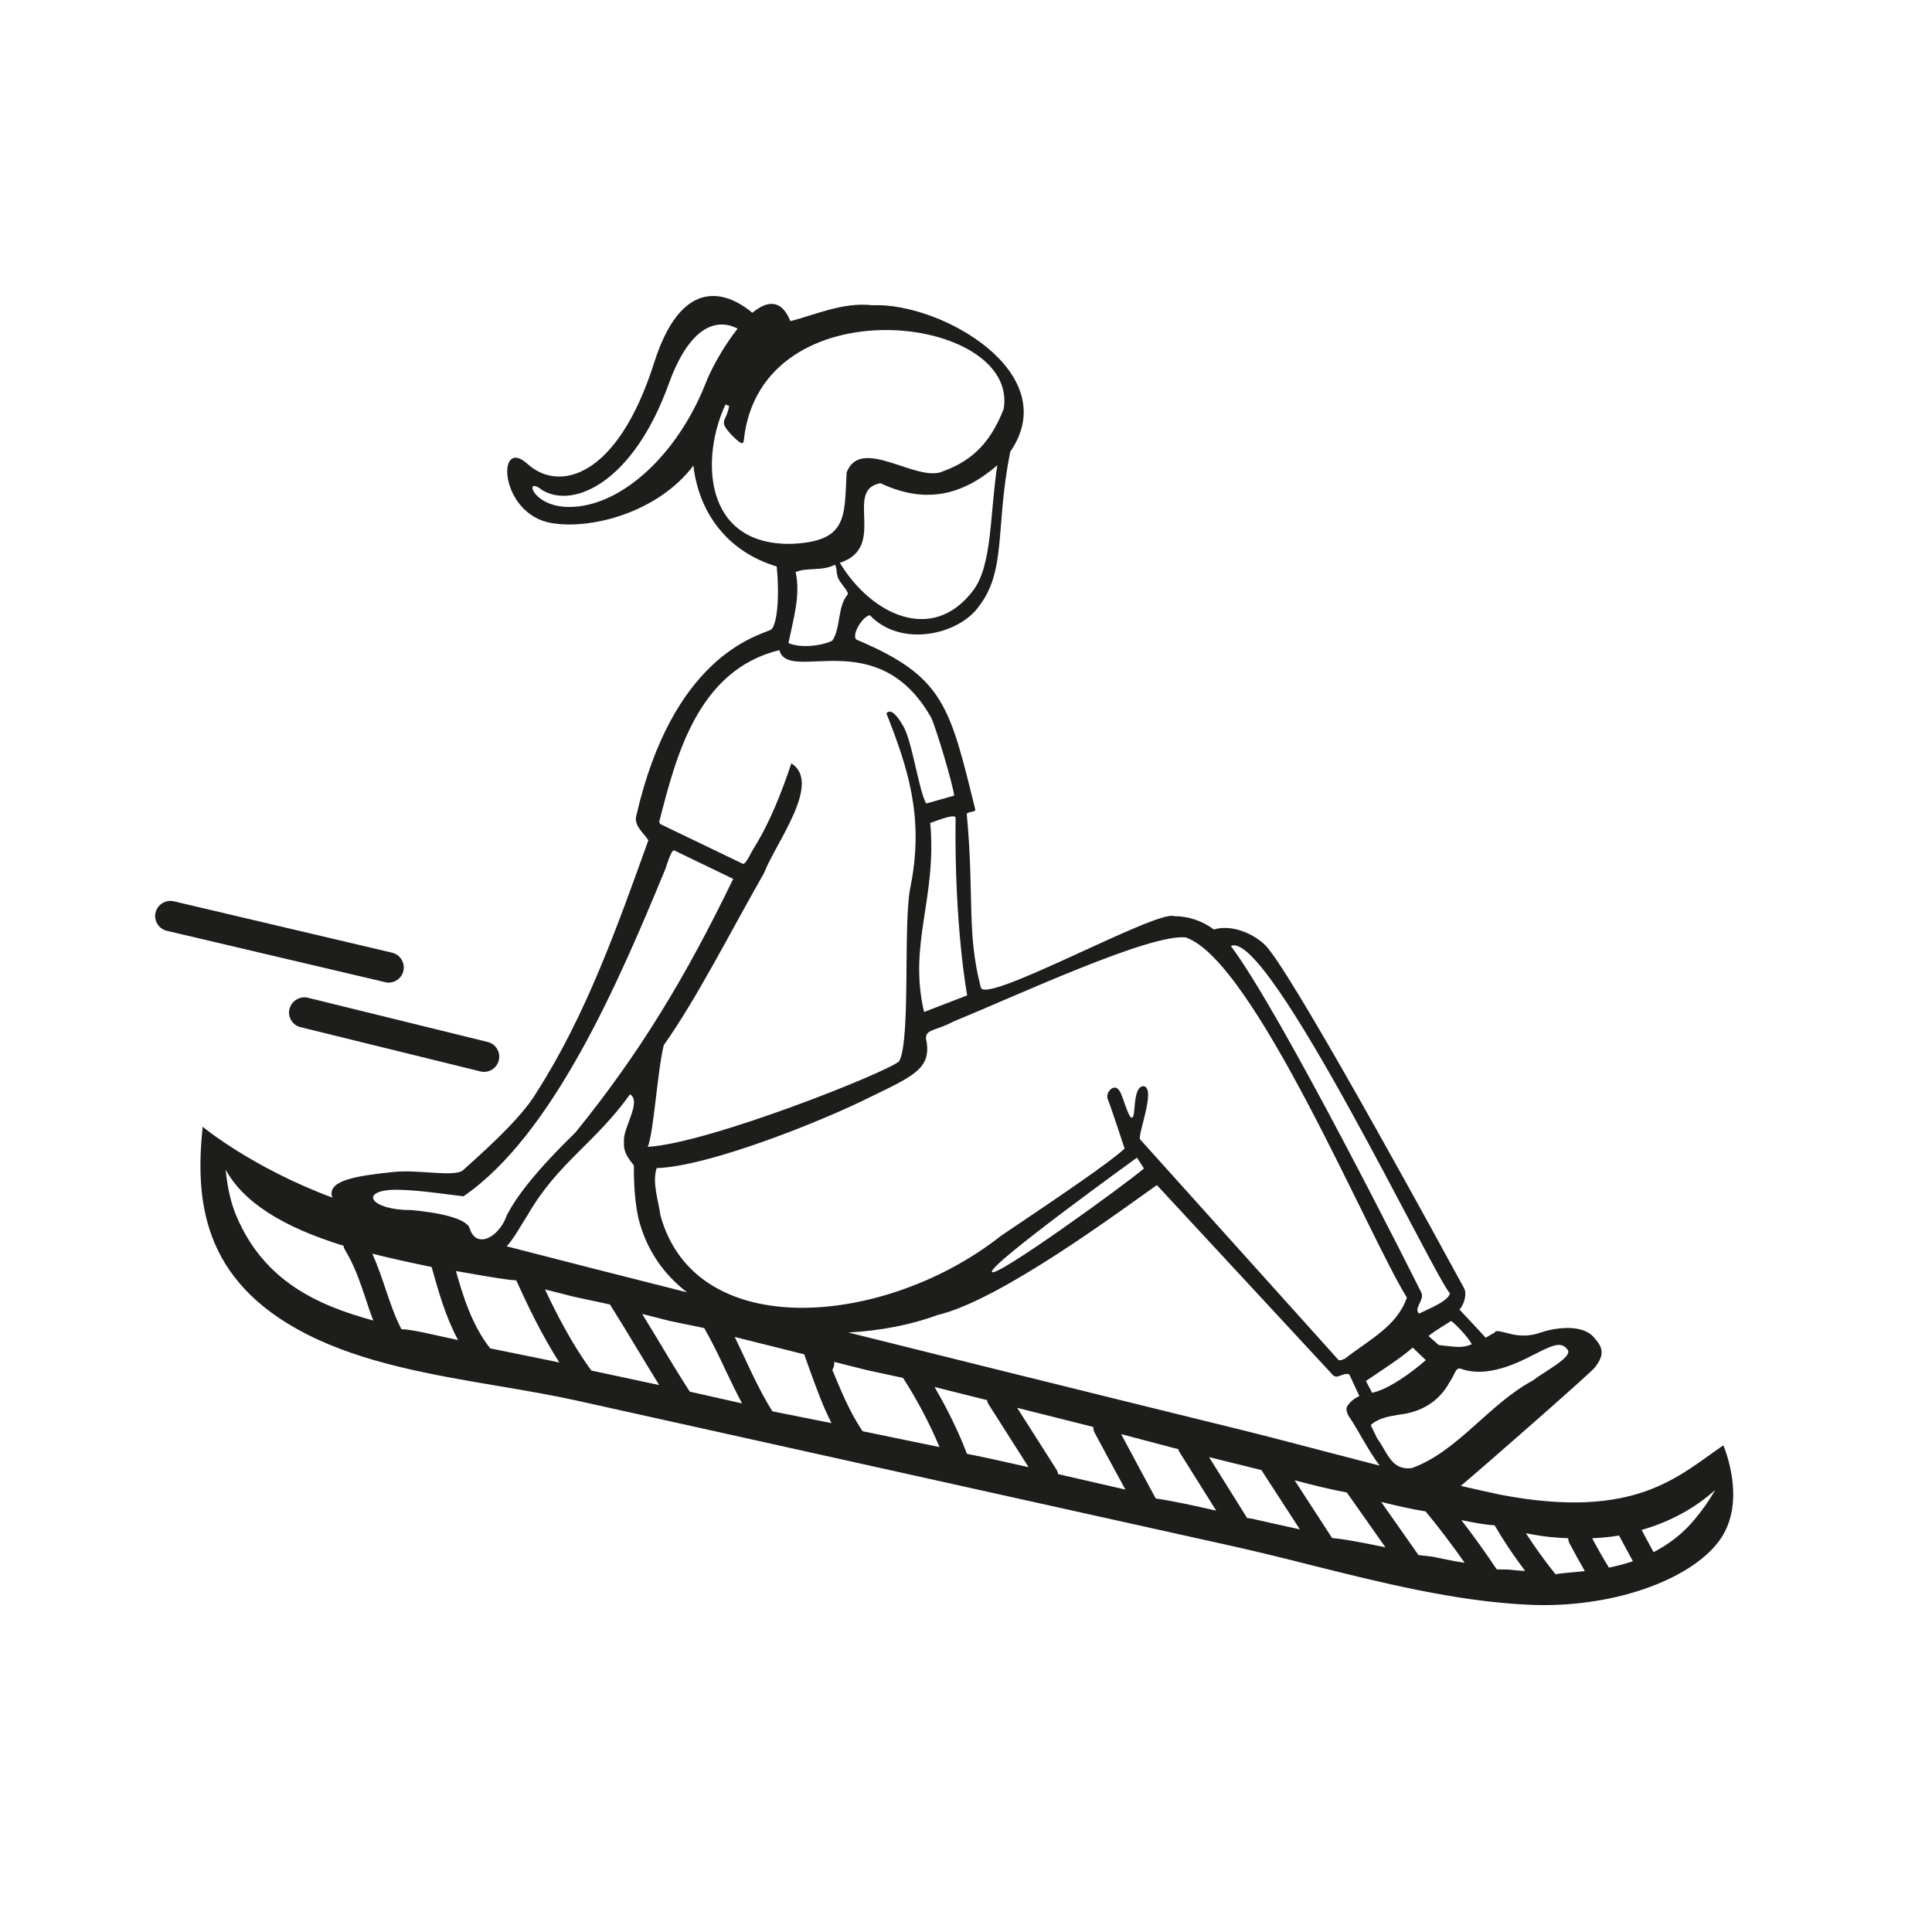 <?xml version="1.0" encoding="utf-8"?>
<!-- Generator: Adobe Illustrator 27.3.1, SVG Export Plug-In . SVG Version: 6.00 Build 0)  -->
<svg version="1.1" id="Ebene_1" xmlns="http://www.w3.org/2000/svg" xmlns:xlink="http://www.w3.org/1999/xlink" x="0px" y="0px"
	 viewBox="0 0 100 100" style="enable-background:new 0 0 100 100;" xml:space="preserve">
<style type="text/css">
	.st0{fill:#1D1D1B;}
</style>
<g>
	<path class="st0" d="M89.2,74.81c-2.31,1.57-4.52,3.89-11.52,2.56c-0.69-0.15-1.38-0.3-2.07-0.46c1.25-1.05,6.68-5.81,6.93-6.12
		c0.57-0.72,0.39-1.08-0.04-1.57c-0.67-0.77-2.22-0.44-2.78-0.24c-0.74,0.26-1.35,0.12-1.7,0.02c-0.08,0-0.63-0.2-0.64-0.04
		l-0.48,0.28c0,0-0.94-1.02-1.36-1.46c0.19-0.17,0.44-0.8,0.22-1.14c-0.84-1.54-8.22-15.11-10.06-17.47
		c-0.49-0.69-1.82-1.38-2.87-1.06c-0.6-0.45-1.32-0.69-2.07-0.69c-0.88-0.34-9.72,4.57-9.99,3.7c-0.75-2.87-0.33-4.72-0.73-8.97
		c-0.01-0.15,0.48-0.1,0.44-0.25c-1.32-5.34-1.61-6.88-6.12-8.78c-0.33-0.14,0.21-1.17,0.66-1.28c1.62,1.71,4.62,1.01,5.65-0.46
		c1.44-1.86,0.84-4.13,1.62-8c2.82-4.08-3.6-7.74-7.13-7.58c-1.54-0.18-3.02,0.52-4.25,0.82c-0.47-1.16-1.21-1.06-1.97-0.43
		c-0.81-0.69-3.48-2.46-5.08,2.58c-1.9,5.99-4.94,6.72-6.56,5.24c-1.62-1.47-1.47,2.59,1.23,3.06c2.04,0.36,5.51-0.53,7.36-2.97
		c0.28,2.42,1.74,4.45,4.31,5.22c0.16,1.49,0.03,3.15-0.33,3.29c-0.85,0.36-5.07,1.51-6.93,9.59c-0.16,0.51,0.37,0.91,0.62,1.29
		c-1.6,4.45-3.23,9.06-5.78,13.04c-0.87,1.5-3.36,3.61-3.79,4.02s-2.28-0.03-3.61,0.11c-1.94,0.2-3.35,0.43-3.21,1.22
		c0.01,0.04,0.03,0.07,0.04,0.11c-4.17-1.55-6.72-3.67-6.72-3.67c-0.39,3.76-0.06,7.97,5.39,10.74c2.95,1.5,6.49,2.1,9.92,2.68
		c1.42,0.24,2.77,0.47,4.08,0.76l33.88,7.52c1.34,0.3,2.69,0.63,4.06,0.98c3.68,0.92,7.5,1.88,11.26,2.06
		c4.3,0.21,8.34-1.25,9.87-3.26C90.5,77.78,89.2,74.81,89.2,74.81z M32.81,60.32c-0.01,1.08,0.07,2,0.24,2.76
		c0.42,1.65,1.32,2.89,2.51,3.81c-3.37-0.85-6.59-1.67-9.33-2.38c0.38-0.43,0.71-1.04,1.11-1.67c1.55-2.67,3.49-3.7,5.27-6.2
		c0.63,0.38-0.4,1.78-0.31,2.45C32.25,59.56,32.46,59.9,32.81,60.32z M59.88,61.34c0,0,9.08,9.8,9.08,9.8
		c0.25,0.31,0.52-0.13,0.88,0l0.52,1.12c-0.26,0.12-0.46,0.28-0.61,0.5c-0.15,0.21,0.05,0.54,0.12,0.63
		c0.45,0.67,0.94,1.67,1.54,2.47c-0.98-0.25-1.96-0.51-2.93-0.76c-1.42-0.37-2.85-0.75-4.27-1.1c0,0-9.74-2.39-20.3-5.03
		c1.68-0.09,3.29-0.41,4.6-0.9C51.77,67.32,58.11,62.58,59.88,61.34z M51.34,65.83c-0.14-0.39,7.51-5.91,7.51-5.91
		s0.36,0.56,0.36,0.56C58.26,61.3,51.47,66.22,51.34,65.83z M79.74,69.94c0.77-0.38,1.11-0.46,1.4-0.08s-1.22,1.13-1.79,1.59
		c-2.29,1.22-3.89,3.68-6.28,4.54c-1.05,0.12-1.22-0.75-1.8-1.56l-0.32-0.67c0.41-0.37,0.95-0.45,1.48-0.54
		c1.1-0.12,2.05-0.66,2.6-1.68c0.32-0.47,0.31-0.83,0.65-0.67C77.22,71.37,78.96,70.32,79.74,69.94z M70.7,71.48
		c0.64-0.44,1.85-1.21,2.42-1.73l0.68,0.65c-0.66,0.58-1.9,1.51-2.78,1.69L70.7,71.48z M76.18,69.58c-0.53,0.22-0.83,0.13-1.71,0.04
		l-0.53-0.47c0.25-0.22,1.09-0.72,1.15-0.77C75.16,68.33,76.01,69.22,76.18,69.58z M75.05,66.94c-0.09,0.42-1.15,0.82-1.59,1.05
		c-0.33-0.24,0.31-0.73,0.1-1.1c-0.29-0.59-7.27-14.52-9.85-17.92C65.61,47.98,74.37,66.36,75.05,66.94z M61.37,48.52
		c3.55,1.2,9.47,15.48,11.45,18.64c-0.51,1.5-2,2.21-3.2,3.16c-0.08,0.03-0.26,0.13-0.34,0.07c0,0-10.28-11.43-10.28-11.43
		c-0.07-0.38,0.82-2.59,0.21-2.74c-0.54-0.02-0.44,1.24-0.55,1.54c-0.18,0.51-0.56-1.21-0.75-1.34c-0.24-0.36-0.72,0.12-0.57,0.48
		c0.1,0.21,0.87,2.55,0.87,2.55c-0.78,0.72-3.12,2.31-6.42,4.53c-5.9,4.66-15.8,5.6-17.61-1.09c-0.09-0.71-0.44-1.69-0.19-2.43
		c2.66-0.08,8.46-2.38,11.06-3.68c2.23-1.08,3.1-1.47,2.92-2.81c-0.21-0.73,0.38-0.56,1.37-1.09
		C52.81,51.45,59.51,48.33,61.37,48.52z M50.06,51.52c0,0-2.23,0.86-2.23,0.86c-0.83-3.53,0.67-5.86,0.32-9.79
		c0.11-0.01,1.23-0.5,1.31-0.28C49.39,47.94,50.06,51.52,50.06,51.52z M50.38,30.55c-2.12,2.82-5.3,1.25-6.91-1.42
		c2.49-0.8,0.18-3.77,2.1-4.12c2.17,1.02,4.1,0.76,6.05-0.93C51.23,26.64,51.36,29.24,50.38,30.55z M41.18,29.61
		c0.57-0.25,1.42-0.04,2.03-0.38c0.17,0.2-0.02,0.52,0.33,0.95c0.04,0.07,0.4,0.49,0.34,0.58c-0.55,0.65-0.35,1.74-0.8,2.4
		c-0.55,0.28-1.69,0.4-2.27,0.12C41.06,32.06,41.45,30.79,41.18,29.61z M29.49,26.24c-1.97,0.02-2.4-1.66-1.44-0.88
		c1.65,1.01,4.74-0.43,6.56-5.48c1.19-3.29,2.68-3.34,3.57-2.87c-0.77,0.96-1.43,2.21-1.68,2.89c0,0.01-0.01,0.01-0.01,0.02
		C35.04,23.54,32.16,26.22,29.49,26.24z M37.55,20.94c0,0,0.19,0.07,0.19,0.07c-0.15,0.88-0.61,0.72,0.17,1.55
		c0.28,0.26,0.56,0.56,0.59,0.23c0.85-8.15,14.28-6.53,13.45-1.62c-0.64,1.63-1.53,2.64-3.13,3.22c-1.33,0.64-4.27-1.87-5,0.07
		c-0.12,2.28,0.08,3.57-2.87,3.69C36.38,28.22,36.27,23.67,37.55,20.94z M40.34,33.65c0.47,1.76,5.07-1.43,7.86,3.5
		c0.28,0.62,1.11,3.41,1.19,4.03c0,0-1.45,0.41-1.45,0.41c-0.39-0.67-0.74-3.34-1.22-4.06c-0.16-0.28-0.57-0.93-0.84-0.61
		c1.09,2.78,1.96,5.33,1.26,8.91c-0.42,1.85,0.02,7.97-0.6,9.1c-0.57,0.55-9.85,4.25-13.01,4.43c0.31-0.76,0.5-3.97,0.83-5.27
		c1.68-2.36,3.44-5.84,5.19-8.91c0.61-1.57,3.01-4.66,1.41-5.67c-0.48,1.44-1.11,3.08-1.98,4.45c-0.06,0.08-0.38,0.81-0.53,0.75
		l-4.28-2.06c0,0-0.05-0.11-0.05-0.11C34.98,39.2,36.09,34.69,40.34,33.65z M20.45,61.58c1.12,0,2.58,0.23,3.54,0.34
		c4.64-3.18,8.05-11.13,10.42-16.87c0.05-0.07,0.32-1.11,0.49-1.03c0,0,3.05,1.47,3.05,1.47c-2.44,5.05-4.84,9.03-8.16,13.12
		c-2.06,2.01-3.06,3.32-3.56,4.3c-0.26,0.75-0.9,1.32-1.39,1.23c-0.05-0.01-0.1-0.02-0.14-0.04c-0.16-0.08-0.29-0.23-0.38-0.49
		c-0.13-0.56-1.68-0.86-3.07-0.98C19.2,62.64,18.53,61.62,20.45,61.58z M12.24,62.95c-0.28-0.65-0.47-1.46-0.56-2.41
		c0.91,1.67,2.92,2.96,6.1,3.94c0.01,0.08,0.04,0.15,0.08,0.22c0.48,0.78,0.78,1.67,1.07,2.53c0.12,0.38,0.25,0.75,0.39,1.12
		C16.47,67.57,13.68,66.34,12.24,62.95z M22.33,69.06c-0.57-0.13-1.15-0.25-1.55-0.26c-0.35-0.67-0.59-1.39-0.83-2.1
		c-0.2-0.6-0.41-1.21-0.68-1.81c0.91,0.23,1.92,0.45,3.07,0.69c0.36,1.28,0.73,2.6,1.37,3.78L22.33,69.06z M25.37,69.79
		c-0.96-1.22-1.43-2.79-1.77-4l0.59,0.1c1.04,0.18,1.97,0.35,2.53,0.38c0.59,1.3,1.31,2.81,2.23,4.25L25.37,69.79z M30.61,70.94
		c-1.01-1.38-1.81-2.94-2.4-4.2l1.5,0.38l1.86,0.4c0.48,0.76,0.95,1.53,1.47,2.4l0.08,0.13c0.33,0.55,0.66,1.09,1,1.64L30.61,70.94z
		 M35.7,72.03c-0.01-0.03-0.03-0.06-0.05-0.08c-0.58-0.9-1.13-1.82-1.68-2.74c0,0-0.52-0.86-0.73-1.2l1.46,0.37l1.75,0.36
		c0.4,0.7,0.76,1.44,1.11,2.19c0.27,0.57,0.55,1.15,0.85,1.71L35.7,72.03z M39.98,73.05c-0.54-0.86-0.99-1.8-1.42-2.73
		c-0.18-0.37-0.35-0.75-0.53-1.12l3.6,0.9c0.01,0.03,0.01,0.07,0.03,0.1l0.24,0.67c0.34,0.93,0.68,1.9,1.14,2.79L39.98,73.05z
		 M44.65,74.08c-0.68-0.99-1.15-2.17-1.57-3.18c0.06-0.08,0.09-0.18,0.1-0.31c0,0,0-0.09,0-0.1l1.66,0.42l1.9,0.41
		c0.71,1.1,1.35,2.3,1.89,3.58L44.65,74.08z M50.05,75.25c-0.44-1.15-0.99-2.28-1.68-3.46l2.72,0.68c0.01,0.08,0.04,0.15,0.08,0.22
		l2.07,3.25C52.12,75.69,51.02,75.44,50.05,75.25z M54.77,76.3c-0.01-0.08-0.04-0.16-0.09-0.24l-2.03-3.19l3.15,0.79l0.79,0.2
		c-0.01,0.1,0.02,0.21,0.07,0.3c0.3,0.56,1.24,2.31,1.59,2.94L54.77,76.3z M59.82,77.56c-0.29-0.54-1.41-2.61-1.79-3.33
		c0.98,0.26,1.97,0.52,2.96,0.78c0.01,0.06,0.04,0.12,0.08,0.18l1.88,3C61.84,77.94,60.77,77.7,59.82,77.56z M64.77,78.6l-0.22-0.03
		l-1.97-3.15l2.71,0.67l1.99,3.07C66.57,79.01,64.77,78.6,64.77,78.6z M71.08,79.96c-0.76-0.15-1.52-0.3-2.13-0.35l-1.94-2.99
		c0.95,0.25,1.88,0.48,2.7,0.63l2,2.84L71.08,79.96z M75.38,80.82c-0.42-0.08-0.83-0.16-1.25-0.25l-0.71-0.08l-1.93-2.75
		c0.81,0.2,1.6,0.38,2.3,0.49c0.69,0.84,1.37,1.73,2.02,2.66C75.67,80.87,75.52,80.84,75.38,80.82z M78.06,81.24l-0.59-0.01
		c-0.56-0.84-1.16-1.68-1.83-2.55c0.62,0.13,1.22,0.24,1.72,0.27c0.45,0.77,0.96,1.54,1.58,2.36C78.65,81.3,78.35,81.27,78.06,81.24
		z M80.51,81.48c-0.53-0.66-1.05-1.38-1.53-2.12l0.43,0.08c0.54,0.1,1.1,0.15,1.76,0.18c0,0.09,0.03,0.19,0.07,0.27
		c0.26,0.48,0.52,0.96,0.79,1.43C81.49,81.38,80.95,81.41,80.51,81.48z M83.28,81.14c-0.3-0.48-0.57-0.96-0.87-1.52
		c0.49-0.02,0.94-0.07,1.39-0.14c0.13,0.24,0.53,0.98,0.72,1.33C84.13,80.94,83.71,81.05,83.28,81.14z M87.71,78.65
		c-0.58,0.7-1.28,1.25-2.12,1.69c-0.18-0.32-0.62-1.15-0.62-1.15c1.46-0.42,2.74-1.11,3.81-2.07C88.46,77.68,88.1,78.18,87.71,78.65
		z"/>
	<path class="st0" d="M20.11,50.86c0.37,0,0.69-0.25,0.77-0.61c0.05-0.2,0.01-0.41-0.1-0.59c-0.11-0.18-0.29-0.3-0.49-0.35
		L8.99,46.65c-0.06-0.01-0.11-0.02-0.17-0.02c-0.37,0-0.69,0.25-0.77,0.61c-0.05,0.2-0.01,0.41,0.1,0.59
		c0.11,0.18,0.29,0.3,0.49,0.35l11.31,2.66C20,50.86,20.06,50.86,20.11,50.86z"/>
	<path class="st0" d="M15.76,51.62c-0.37,0-0.69,0.25-0.78,0.61c-0.1,0.42,0.17,0.85,0.59,0.94l9.31,2.29
		c0.06,0.01,0.11,0.02,0.17,0.02c0.37,0,0.69-0.25,0.77-0.61c0.1-0.42-0.17-0.85-0.59-0.94l-9.31-2.29
		C15.88,51.63,15.82,51.62,15.76,51.62z"/>
</g>
</svg>
